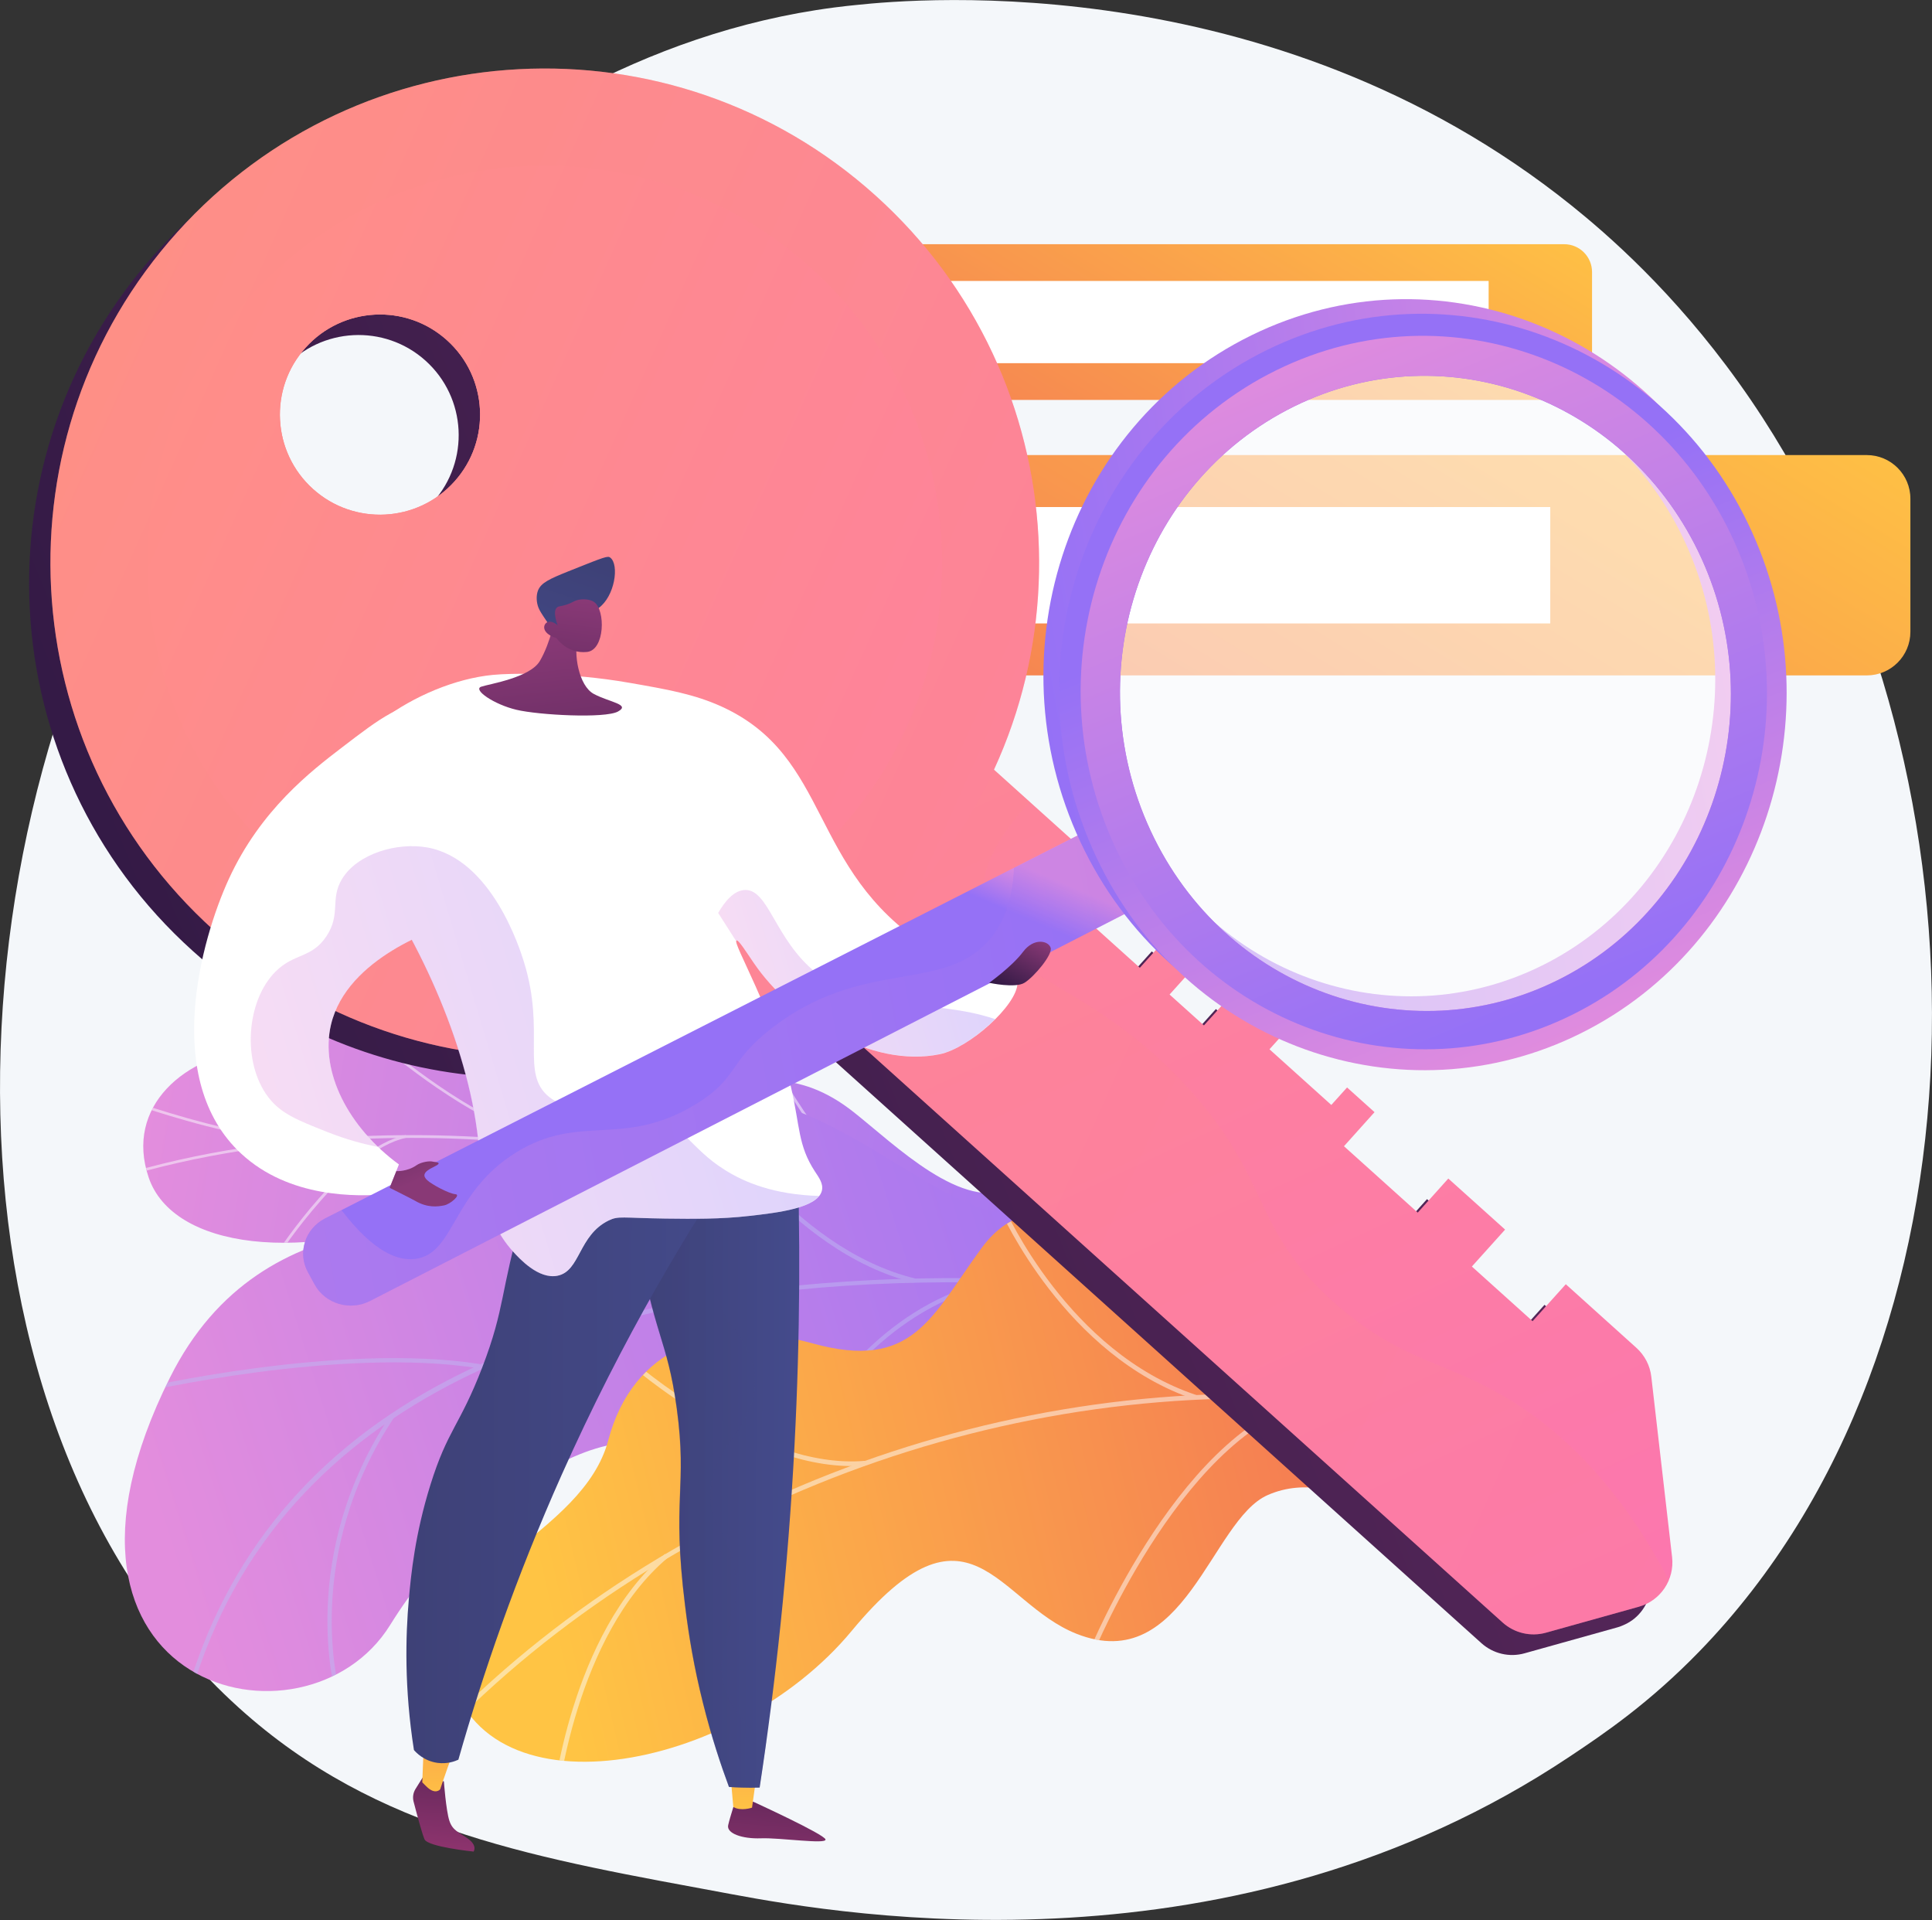 <?xml version="1.0" encoding="utf-8"?>
<!-- Generator: Adobe Illustrator 25.3.1, SVG Export Plug-In . SVG Version: 6.00 Build 0)  -->
<svg version="1.1" xmlns="http://www.w3.org/2000/svg" xmlns:xlink="http://www.w3.org/1999/xlink" x="0px" y="0px"
	 viewBox="0 0 1877.7 1865.7" style="enable-background:new 0 0 1877.7 1865.7;" xml:space="preserve">
<rect x="0" y="0" width="1877.7" height="1865.7" fill="#333333" stroke="none"/>
<style type="text/css">
	.st0{fill:#F4F7FA;}
	.st1{fill:url(#SVGID_1_);}
	.st2{fill:#FFFFFF;}
	.st3{fill:url(#SVGID_2_);}
	.st4{fill:url(#SVGID_3_);}
	.st5{opacity:0.5;clip-path:url(#SVGID_5_);}
	.st6{fill:#FCFDFE;}
	.st7{clip-path:url(#SVGID_7_);fill:url(#SVGID_8_);}
	.st8{opacity:0.5;clip-path:url(#SVGID_7_);}
	.st9{fill:#BEB8F2;}
	.st10{fill:url(#SVGID_9_);}
	.st11{opacity:0.5;clip-path:url(#SVGID_11_);}
	.st12{fill:url(#SVGID_12_);}
	.st13{fill:url(#SVGID_13_);}
	.st14{fill:url(#SVGID_14_);}
	.st15{opacity:0.3;fill:url(#SVGID_15_);}
	.st16{fill:url(#SVGID_16_);}
	.st17{fill:url(#SVGID_17_);}
	.st18{fill:url(#SVGID_18_);}
	.st19{fill:url(#SVGID_19_);}
	.st20{fill:url(#SVGID_20_);}
	.st21{fill:url(#SVGID_21_);}
	.st22{opacity:0.3;fill:url(#SVGID_22_);}
	.st23{fill:url(#SVGID_23_);}
	.st24{fill:url(#SVGID_24_);}
	.st25{fill:url(#SVGID_25_);}
	.st26{fill:url(#SVGID_26_);}
	.st27{opacity:0.3;fill:url(#SVGID_27_);}
	.st28{opacity:0.3;fill:url(#SVGID_28_);}
	.st29{fill:url(#SVGID_29_);}
	.st30{fill:url(#SVGID_30_);}
	.st31{opacity:0.3;fill:url(#SVGID_31_);}
	.st32{opacity:0.56;fill:#FFFFFF;}
	.st33{fill:url(#SVGID_32_);}
	.st34{fill:url(#SVGID_33_);}
	.st35{fill:url(#SVGID_34_);}
	.st36{fill:url(#SVGID_35_);}
</style>
<g id="Background">
</g>
<g id="Metaphor">
	<g>
		<path class="st0" d="M1651.8,1604.5c-48.9,50.4-92.6,80-126.1,102.3c-326.5,218-699.8,155.2-815.2,133.7
			c-186.2-34.7-343.4-59.1-478.4-181.1C-74.8,1382.3-59.9,803.9,174.6,445.7c27.8-42.5,261.9-389.5,636-438.4c9.1-1.2,16-1.9,22-2.5
			c57.9-6.1,416.5-38.5,708.9,206.5c41.9,35.1,109.2,98.3,171.7,194.8C1941.5,758.8,1942.2,1305.1,1651.8,1604.5z"/>
		<g>
			<g>
				<linearGradient id="SVGID_1_" gradientUnits="userSpaceOnUse" x1="1555.789" y1="216.943" x2="1074.795" y2="1006.362">
					<stop  offset="0" style="stop-color:#FFC444"/>
					<stop  offset="0.996" style="stop-color:#F36F56"/>
				</linearGradient>
				<path class="st1" d="M1814.3,656.3h-922c-23.4,0-42.4-19-42.4-42.4V484.6c0-23.4,19-42.4,42.4-42.4h922
					c23.4,0,42.4,19,42.4,42.4v129.3C1856.7,637.4,1837.7,656.3,1814.3,656.3z"/>
				<rect x="967.3" y="492.7" class="st2" width="539.4" height="113.1"/>
			</g>
			<g>
				<linearGradient id="SVGID_2_" gradientUnits="userSpaceOnUse" x1="1335.179" y1="76.933" x2="993.603" y2="637.535">
					<stop  offset="0" style="stop-color:#FFC444"/>
					<stop  offset="0.996" style="stop-color:#F36F56"/>
				</linearGradient>
				<path class="st3" d="M1520.2,388.6H862.6c-15,0-27.1-12.1-27.1-27.1v-97.1c0-15,12.1-27.1,27.1-27.1h657.6
					c15,0,27.1,12.1,27.1,27.1v97.1C1547.3,376.5,1535.1,388.6,1520.2,388.6z"/>
				<rect x="918.5" y="273" class="st2" width="528.3" height="79.9"/>
			</g>
		</g>
		<g>
			<g>
				
					<linearGradient id="SVGID_3_" gradientUnits="userSpaceOnUse" x1="-6778.236" y1="-1887.948" x2="-6377.234" y2="-834.28" gradientTransform="matrix(0.501 -0.865 0.865 0.501 5172.112 -3864.369)">
					<stop  offset="3.597120e-03" style="stop-color:#E38DDD"/>
					<stop  offset="1" style="stop-color:#9571F6"/>
				</linearGradient>
				<path class="st4" d="M917.6,1293.2c22,36.2,63.4,43.5,93.9,44.4c2.2-3.2,4.3-4.5,7.3-7.2c26.9-24.6,32.5-40.8,54.7-69.3
					c4.8-6.1,12.8-28.4,15.4-37.8l4.6-17.5c0,0-60.7-77.3-108.8-52s-115.1-41.7-155.1-73.2c-108.3-85.7-180.7,44.9-328.7-54.1
					c-39.4-26.3-105.6-89.7-159.1-77.5c-61,13.9-44.5,64.9-90.6,69.2c-72.1,6.7-130.1,57.1-106.7,126c23.1,68,146.9,87.2,296.1,28.5
					c111.8-30,131.5-18.4,173.8,18.2c29.6,25.6,93.2,112.9,156.2,91.5C833.7,1261,892.5,1251.8,917.6,1293.2z"/>
				<g>
					<defs>
						<path id="SVGID_4_" d="M1050.5,1336l44.3-126c0,0-61.9-81.6-110-56.3c-48.1,25.3-115.1-41.7-155.1-73.2
							c-108.3-85.7-180.7,44.9-328.7-54.1c-39.4-26.3-105.6-89.7-159.1-77.5c-61,13.9-44.5,64.9-90.6,69.2
							c-72.1,6.7-130.1,57.1-106.7,126c23.1,68,146.9,87.2,296.1,28.5c111.8-30,131.5-18.4,173.8,18.2
							c29.6,25.6,93.2,112.9,156.2,91.5s121.8-30.5,147,10.8C955.9,1356.1,1050.5,1336,1050.5,1336z"/>
					</defs>
					<clipPath id="SVGID_5_">
						<use xlink:href="#SVGID_4_"  style="overflow:visible;"/>
					</clipPath>
					<g class="st5">
						<path class="st6" d="M1064.3,1277.4l1.2-2.4c-14.1-7.1-28.4-14.1-42.5-20.7c-104.4-49.4-209.7-87.2-312.9-112.5
							c-87.4-21.4-174.6-34.1-259-37.7c-67.9-2.9-134.5,0-197.8,8.7c-44.5,6.1-87,14.9-126.3,26.3c-6.8,2-13.7,4.4-20.4,6.7
							c-8.9,3.1-18.1,6.3-27.2,8.5l0.6,2.6c9.3-2.2,18.5-5.5,27.4-8.6c6.6-2.3,13.5-4.7,20.3-6.7c39.1-11.3,81.5-20.1,125.9-26.2
							c63.2-8.6,129.6-11.5,197.3-8.6c84.3,3.6,171.3,16.3,258.5,37.6c103,25.2,208.1,63,312.4,112.3
							C1036,1263.4,1050.2,1270.4,1064.3,1277.4z"/>
						<path class="st6" d="M553.5,1115.4l0.4-2.6C441.6,1095.6,307.3,954.6,306,953.2L304,955
							C305.4,956.4,440.3,1098.1,553.5,1115.4z"/>
						<path class="st6" d="M863.5,1191l0.7-2.6c-75-20.6-199.1,62.4-200.4,63.2l1.5,2.2C666.6,1253,789.7,1170.7,863.5,1191z"/>
						<path class="st6" d="M905,1206.4l1.1-2.4c-45.8-21.9-96.5-76.2-142.9-152.9c-2.3-3.9-2.3-3.9-2.8-4.1l-1.2,2.4l0.6-1.2l-1,0.9
							c0.2,0.2,1.1,1.7,2.1,3.4C807.6,1129.6,858.8,1184.3,905,1206.4z"/>
						<path class="st6" d="M1038.4,1264.9l0.4-2.6c-55.2-8.7-116.6,47-117.2,47.6l1.8,2C924,1311.2,984.5,1256.4,1038.4,1264.9z"/>
						<path class="st6" d="M1066.7,1274.2c-31-32.8-53.5-75.5-69-130.6l-2.5,0.7c15.6,55.5,38.4,98.6,69.6,131.7L1066.7,1274.2z"/>
						<path class="st6" d="M291,1110.9l0.3-2.6c-63-6.1-127.7-27-149-33.9c-5.2-1.7-7-2.2-7.6-2.3l-0.4,2.6c0.5,0.1,3.5,1,7.2,2.2
							C162.8,1083.8,227.7,1104.8,291,1110.9z"/>
						<path class="st6" d="M394.8,1105.6l-0.5-2.6c-58.1,12-123.1,111.3-125.8,115.5l2.2,1.4
							C271.4,1218.9,337.8,1117.4,394.8,1105.6z"/>
					</g>
				</g>
			</g>
			<g>
				<defs>
					<path id="SVGID_6_" d="M1300.6,1194.6l-6.6,195.2c0,0-101.4,33.4-170.5-16.8c-140.9-102.5-220.8,28.1-262.5,77.8
						c-62.8,74.9-150.8,113.6-184.7-0.8c-33.9-114.4-213.1-6.6-297.1,129c-82.2,132.7-365.6,63.2-214-240.4
						c90.5-181.3,284.8-145.9,387.1-151.4c102.4-5.4,115.9-156.9,238.8-100.8c105,47.9,179.8,134.9,255.2,73
						C1121.7,1097.5,1204,1093.6,1300.6,1194.6z"/>
				</defs>
				<clipPath id="SVGID_7_">
					<use xlink:href="#SVGID_6_"  style="overflow:visible;"/>
				</clipPath>
				
					<linearGradient id="SVGID_8_" gradientUnits="userSpaceOnUse" x1="9654.04" y1="-4802.241" x2="9265.145" y2="-3696.956" gradientTransform="matrix(-3.360000e-02 0.999 0.999 3.360000e-02 5276.434 -7985.025)">
					<stop  offset="3.597120e-03" style="stop-color:#E38DDD"/>
					<stop  offset="1" style="stop-color:#9571F6"/>
				</linearGradient>
				<path class="st7" d="M1300.6,1194.6l-6.6,195.2c0,0-101.4,33.4-170.5-16.8c-140.9-102.5-220.8,28.1-262.5,77.8
					c-62.8,74.9-141.8,106.2-189.1,12c-53.6-106.6-208.7-19.4-292.7,116.2c-82.2,132.7-365.6,63.2-214-240.4
					c90.5-181.3,284.8-145.9,387.1-151.4c102.4-5.4,115.9-156.9,238.8-100.8c105,47.9,179.8,134.9,255.2,73
					C1121.7,1097.5,1204,1093.6,1300.6,1194.6z"/>
				<g class="st8">
					<path class="st9" d="M1315.9,1279.7l-0.9,4c-2.5-0.5-252.5-54.2-516.4-32.6c-243.1,19.9-548.1,109.5-620.4,423.7l-4-0.9
						c32.2-139.8,112.3-247.6,238.2-320.2c100.6-58,230.4-93.9,385.9-106.6C1062.8,1225.4,1313.4,1279.1,1315.9,1279.7z"/>
					<path class="st9" d="M466.3,1325.5l-0.6,4.1c-135.6-21.5-330.7,23.8-332.6,24.3l-0.9-4C134.1,1349.4,330,1303.9,466.3,1325.5z"
						/>
					<path class="st9" d="M383.8,1376.2c-91.1,135.8-54,266.9-53.6,268.2l-4,1.2c-0.4-1.3-38.1-134.1,54.1-271.6L383.8,1376.2z"/>
					<path class="st9" d="M971.9,1246.4C776,1286,719.5,1548.6,719.1,1551.2l-4.1-0.3c0.1-2.6,58.4-268.7,256-308.6L971.9,1246.4z"
						/>
					<path class="st9" d="M889.6,1242.4l-1,4c-123.9-30.1-205.2-168.4-206-169.8l3.6-2.1C686.9,1075.9,767.4,1212.6,889.6,1242.4z"
						/>
					<path class="st9" d="M1275.5,1276.1c-75.8,3.4-139.3,109.4-140,110.4l-3.5-2.1c2.6-4.4,65.3-109,143.3-112.5L1275.5,1276.1z"/>
					<path class="st9" d="M1216.4,1262.6l-0.8,4c-58.8-12.1-121.7-103.7-142.3-133.8c-2.9-4.3-5.4-7.9-6-8.5l2.8-3
						c0.8,0.8,2.5,3.2,6.6,9.1C1097.1,1160.3,1159.3,1250.9,1216.4,1262.6z"/>
				</g>
			</g>
			<g>
				
					<linearGradient id="SVGID_9_" gradientUnits="userSpaceOnUse" x1="-5198.382" y1="-2465.443" x2="-4722.196" y2="-1681.517" gradientTransform="matrix(0.311 -0.95 0.95 0.311 4477.614 -2660.171)">
					<stop  offset="0" style="stop-color:#FFC444"/>
					<stop  offset="0.996" style="stop-color:#F36F56"/>
				</linearGradient>
				<path class="st10" d="M1286.6,1447c0.6-0.7,1.2-1.3,1.8-2c35-39.5,66.4-88.9,89.6-151.1c3.7-12.4,7.3-24.9,11-37.3
					c-25.8-20-53.9-34.4-77.7-0.8c-36.9,52.3-139.7,19.3-170.5-8.8c-38.1-34.8-128.6-114-187-34c-48.6,66.5-66.4,119.4-164,92.4
					c-97.6-27-175.1,5.2-198.6,94C566.5,1493,419.4,1527,435,1615.7c27,154.5,278.2,107.3,392.8-31s141.2-27.9,218.3,2.8
					c105.2,41.9,131-110.6,185.9-134.7C1250.6,1444.6,1269.3,1443.9,1286.6,1447z"/>
				<g>
					<defs>
						<path id="SVGID_10_" d="M1344.2,1471.1l65.5-199.9c-24.5-20.9-71.8-52.9-98.4-15.3c-36.9,52.3-139.7,19.3-170.5-8.8
							c-38.1-34.8-128.6-114-187-34c-48.6,66.5-66.4,119.4-164,92.4c-97.6-27-175.1,5.2-198.6,94C566.5,1493,419.4,1527,435,1615.7
							c27,154.5,278.2,107.3,392.8-31c114.7-138.3,141.2-27.9,218.3,2.8c105.2,41.9,131-110.6,185.9-134.7
							C1275.1,1433.9,1318.7,1454.8,1344.2,1471.1z"/>
					</defs>
					<clipPath id="SVGID_11_">
						<use xlink:href="#SVGID_10_"  style="overflow:visible;"/>
					</clipPath>
					<g class="st11">
						<path class="st6" d="M1343.6,1366.6l0.6-4.5c-330.8-40.7-679.7,79.4-910.5,313.4l3.2,3.2
							C666.8,1445.7,1014.2,1326.2,1343.6,1366.6z"/>
						<path class="st6" d="M1161.4,1359.9l1.4-4.3c-124.3-41.3-185.8-180-186.4-181.4l-4.2,1.8
							C972.9,1177.5,1035.2,1317.9,1161.4,1359.9z"/>
						<path class="st6" d="M1282.6,1360.8l-0.8-4.5c-130.8,22.9-222.6,246.7-223.5,248.9l4.2,1.7
							C1063.4,1604.7,1154.3,1383.3,1282.6,1360.8z"/>
						<path class="st6" d="M841.1,1424l-0.4-4.5c-104.9,9.3-226.1-97.5-227.3-98.6l-3,3.4C611.5,1325.4,734.2,1433.5,841.1,1424z"/>
						<path class="st6" d="M649.2,1513.5l-2.9-3.5c-91.9,77.2-109,238.4-109.1,240.1l4.5,0.5
							C541.9,1748.9,558.8,1589.4,649.2,1513.5z"/>
					</g>
				</g>
			</g>
		</g>
		<g>
			
				<linearGradient id="SVGID_12_" gradientUnits="userSpaceOnUse" x1="-6261.579" y1="-4590.042" x2="-5045.95" y2="-1738.841" gradientTransform="matrix(1.880000e-02 -1 1 1.880000e-02 4840.907 -4992.48)">
				<stop  offset="0" style="stop-color:#311944"/>
				<stop  offset="1" style="stop-color:#893976"/>
			</linearGradient>
			<path class="st12" d="M151.6,245.6c-177.5,197.3-161.5,501,35.8,678.5c160.3,144.3,391,160.7,567.1,55.9l685.3,616.7
				c11.4,10.2,27.2,14,42,9.8l90.2-25.2c1.6-0.4,3.1-1,4.5-1.6c0.4-0.2,0.8-0.4,1.2-0.5c1.1-0.5,2.2-1,3.2-1.5
				c0.4-0.2,0.7-0.4,1.1-0.6c1.3-0.7,2.6-1.5,3.8-2.4c0,0,0,0,0.1,0c13-9.2,20.4-25,18.5-41.6l-20.2-175.3
				c-1.3-10.8-6.4-20.8-14.5-28.1l-68.6-61.8l-32.3,35.9l-59-53.1l32.3-35.9l-55.2-49.6l-29.7,33.1l-71.7-64.5l29.7-33.1l-26.7-24
				l-15.3,17l-60.1-54.1l15.3-17l-46.7-42.1l-32.3,35.9l-33.4-30l32.3-35.9l-28.9-26l-32.3,35.9l-57.9-52.1l32.3-35.9l-81.3-73.2h0
				l-34.8-31.3c85.7-186.1,45.1-413.8-115.2-558.1C632.9,32.4,329.1,48.4,151.6,245.6z M413.6,350.5c39.9,35.9,43.2,97.5,7.2,137.4
				c-35.9,39.9-97.5,43.2-137.4,7.2c-39.9-35.9-43.2-97.5-7.2-137.4C312.1,317.8,373.7,314.6,413.6,350.5z"/>
			
				<linearGradient id="SVGID_13_" gradientUnits="userSpaceOnUse" x1="8379.19" y1="890.353" x2="9367.104" y2="3207.461" gradientTransform="matrix(-0.669 0.743 0.743 0.669 5517.006 -6914.445)">
				<stop  offset="0" style="stop-color:#FF9085"/>
				<stop  offset="1" style="stop-color:#FB6FBB"/>
			</linearGradient>
			<path class="st13" d="M757.3,560.1l324.9,292.3l-32.3,35.9l57.9,52.1l32.3-35.9l28.9,26l-32.3,35.9l33.4,30l32.3-35.9l46.7,42.1
				l-15.3,17l60.1,54.1l15.3-17l26.7,24l-29.7,33.1l71.7,64.5l29.7-33.1l55.2,49.6l-32.3,35.9l59,53.1l32.3-35.9l68.6,61.8
				c8.1,7.3,13.3,17.3,14.5,28.1l20.2,175.3c2.5,21.8-11.2,42.3-32.4,48.2l-90.2,25.2c-14.7,4.1-30.6,0.4-42-9.8L633.2,832.3
				L757.3,560.1z"/>
			
				<linearGradient id="SVGID_14_" gradientUnits="userSpaceOnUse" x1="5109.794" y1="-4721.715" x2="6097.713" y2="-2404.597" gradientTransform="matrix(-1.880000e-02 1 1 1.880000e-02 4835.848 -4702.071)">
				<stop  offset="0" style="stop-color:#FF9085"/>
				<stop  offset="1" style="stop-color:#FB6FBB"/>
			</linearGradient>
			<path class="st14" d="M208.1,904.2c197.3,177.5,501.1,161.5,678.5-35.8c177.5-197.3,161.5-501-35.8-678.5S349.8,28.4,172.3,225.6
				C-5.2,422.9,10.9,726.7,208.1,904.2z M304.2,475.2c-39.9-35.9-43.2-97.5-7.2-137.4c35.9-39.9,97.5-43.2,137.4-7.2
				c39.9,35.9,43.2,97.5,7.2,137.4C405.7,507.9,344.1,511.1,304.2,475.2z"/>
			
				<linearGradient id="SVGID_15_" gradientUnits="userSpaceOnUse" x1="5116.848" y1="-4806.92" x2="7051.123" y2="-270.168" gradientTransform="matrix(-1.880000e-02 1 1 1.880000e-02 4835.848 -4702.071)">
				<stop  offset="0" style="stop-color:#FF9085"/>
				<stop  offset="1" style="stop-color:#FB6FBB"/>
			</linearGradient>
			<path class="st15" d="M775.2,960l685.3,616.7c11.4,10.2,27.2,14,42,9.8l90.2-25.2c13.6-3.8,24.1-13.6,29.2-25.9
				c-51.1-98-110.9-150.2-162.7-180c-58.3-33.6-96.3-33.2-157.1-85c-86.9-74.1-64.3-121.8-146.9-212.7
				c-98.4-108.3-191.1-107.2-200.1-176c-3.2-24.5,4.3-58.2,45.7-102.4l-34.8-31.3c85.7-186.1,45.1-413.8-115.2-558.1
				C653.6,12.4,349.8,28.4,172.3,225.6c-177.5,197.3-161.5,501,35.8,678.5C368.4,1048.4,599.1,1064.9,775.2,960z M434.4,330.5
				c39.9,35.9,43.2,97.5,7.2,137.4c-35.9,39.9-97.5,43.2-137.4,7.2c-39.9-35.9-43.2-97.5-7.2-137.4
				C332.9,297.8,394.4,294.6,434.4,330.5z"/>
			
				<linearGradient id="SVGID_16_" gradientUnits="userSpaceOnUse" x1="5109.794" y1="-4721.715" x2="6097.714" y2="-2404.596" gradientTransform="matrix(-1.880000e-02 1 1 1.880000e-02 4835.848 -4702.071)">
				<stop  offset="0" style="stop-color:#FF9085"/>
				<stop  offset="1" style="stop-color:#FB6FBB"/>
			</linearGradient>
			<path class="st16" d="M271.2,834.1c158.5,142.7,402.7,129.8,545.4-28.8C959.2,646.8,946.4,402.6,787.8,260
				s-402.7-129.8-545.4,28.8C99.8,447.2,112.6,691.4,271.2,834.1z M304.2,475.2c-39.9-35.9-43.2-97.5-7.2-137.4
				c35.9-39.9,97.5-43.2,137.4-7.2c39.9,35.9,43.2,97.5,7.2,137.4C405.7,507.9,344.1,511.1,304.2,475.2z"/>
		</g>
		<g>
			
				<linearGradient id="SVGID_17_" gradientUnits="userSpaceOnUse" x1="-147.663" y1="1641.225" x2="-130.604" y2="1858.347" gradientTransform="matrix(-1 -2.400000e-03 -2.400000e-03 1 622.426 1.17)">
				<stop  offset="0" style="stop-color:#311944"/>
				<stop  offset="1" style="stop-color:#A03976"/>
			</linearGradient>
			<path class="st17" d="M732.6,1751c0,0,68.6,31.4,69.7,36.4c1.1,5-44.2-1.8-62.6-1.1c-18.5,0.7-33.7-4.8-32-12.7
				c1.7-7.8,8.2-27.5,8.2-27.5L732.6,1751z"/>
			
				<linearGradient id="SVGID_18_" gradientUnits="userSpaceOnUse" x1="-103.623" y1="1762.104" x2="-106.725" y2="1537.234" gradientTransform="matrix(-1 -2.400000e-03 -2.400000e-03 1 622.426 1.17)">
				<stop  offset="0" style="stop-color:#FFC444"/>
				<stop  offset="0.996" style="stop-color:#F36F56"/>
			</linearGradient>
			<path class="st18" d="M735.2,1725.6l-4.3,30.9c0,0-10.9,3.8-18.2-0.7l-3-33.9L735.2,1725.6z"/>
			
				<linearGradient id="SVGID_19_" gradientUnits="userSpaceOnUse" x1="174.72" y1="1615.898" x2="191.779" y2="1833.013" gradientTransform="matrix(-1 -2.400000e-03 -2.400000e-03 1 622.426 1.17)">
				<stop  offset="0" style="stop-color:#311944"/>
				<stop  offset="1" style="stop-color:#A03976"/>
			</linearGradient>
			<path class="st19" d="M411.8,1725.6l-8,12.8c-2.2,3.6-2.9,7.9-1.9,12c2.8,10.7,8.3,31.5,10.7,36.9c3.3,7.4,47.7,11.9,47.7,11.9
				s4-5.6-5.2-12.3c-9.2-6.8-15.1-7.8-18.4-17.8c-3.2-9.9-5.3-38.1-5.3-38.1L411.8,1725.6z"/>
			
				<linearGradient id="SVGID_20_" gradientUnits="userSpaceOnUse" x1="191.827" y1="1758.029" x2="188.725" y2="1533.152" gradientTransform="matrix(-1 -2.400000e-03 -2.400000e-03 1 622.426 1.17)">
				<stop  offset="0" style="stop-color:#FFC444"/>
				<stop  offset="0.996" style="stop-color:#F36F56"/>
			</linearGradient>
			<path class="st20" d="M445.1,1693.1c-2.9,2.3-17.3,45.6-17.3,45.6s-4.6,5.9-13.4-2.8c-8.8-8.7-4-3.9-4-3.9l1.7-42.6L445.1,1693.1
				z"/>
			
				<linearGradient id="SVGID_21_" gradientUnits="userSpaceOnUse" x1="-157.291" y1="1397.818" x2="8.973" y2="1397.818" gradientTransform="matrix(-1 -2.400000e-03 -2.400000e-03 1 622.426 1.17)">
				<stop  offset="0" style="stop-color:#444B8C"/>
				<stop  offset="0.996" style="stop-color:#3E4177"/>
			</linearGradient>
			<path class="st21" d="M774.5,1104.6c3.4,92.2,3.3,192.4-2.3,299.5c-6.3,120.5-18.5,231.9-33.9,332.9c-5.6,0.2-11.5,0.2-17.7,0
				c-4.2-0.1-8.2-0.3-12.1-0.6c-7.8-21-17-48.5-25.2-81.4c-8.7-34.6-13.9-65.6-17.5-95.3c-13-104.5,2.5-113.6-8-191
				c-9.3-68.6-22.8-71.3-38.5-168.7c-17-105.7-4.1-121.5,2.1-127.2C647.9,1048.3,710.2,1065.1,774.5,1104.6z"/>
			
				<linearGradient id="SVGID_22_" gradientUnits="userSpaceOnUse" x1="-157.291" y1="1397.825" x2="8.972" y2="1397.825" gradientTransform="matrix(-1 -2.400000e-03 -2.400000e-03 1 622.426 1.17)">
				<stop  offset="0" style="stop-color:#444B8C"/>
				<stop  offset="0.996" style="stop-color:#3E4177"/>
			</linearGradient>
			<path class="st22" d="M621.3,1072.6c25.4-23.2,83.2-9,144.2,26.6c-70.5,75.8-78.3,125.1-69.9,157.1c9.4,36.2,38.4,46.6,38.2,86.2
				c-0.3,48.6-44.1,61.3-43.3,112.7c0.5,34,19.8,33.7,24.2,75.7c5.3,49.7-19.9,66.7-11.9,103.5c3.5,15.8,13.4,36.5,41.9,57.8
				c-2.1,15.1-4.2,30-6.5,44.7c-5.6,0.2-11.5,0.2-17.7,0c-4.2-0.1-8.2-0.3-12.1-0.6c-7.8-21-17-48.5-25.3-81.4
				c-8.7-34.6-13.9-65.6-17.5-95.3c-13-104.5,2.5-113.6-8-191c-9.3-68.6-22.8-71.3-38.5-168.7
				C602.2,1094.2,615.1,1078.3,621.3,1072.6z"/>
			
				<linearGradient id="SVGID_23_" gradientUnits="userSpaceOnUse" x1="-111.132" y1="1381.429" x2="223.576" y2="1381.429" gradientTransform="matrix(-1 -2.400000e-03 -2.400000e-03 1 622.426 1.17)">
				<stop  offset="0" style="stop-color:#444B8C"/>
				<stop  offset="0.996" style="stop-color:#3E4177"/>
			</linearGradient>
			<path class="st23" d="M730.9,1102.9c-60.8,88.4-126.3,198.5-185.1,330.4c-44.4,99.6-76.6,193.2-100.3,276.6
				c-3.2,1.5-10.7,4.4-20.3,3.1c-13.1-1.8-20.9-10.1-22.9-12.5c-9.4-59.8-8.2-110.5-4.9-147.1c2.1-23.4,5.9-62.4,20.9-110.5
				c16.8-53.9,28.3-56.9,50.3-113.9c22.8-59.2,17.3-73.9,39.2-148c9-30.4,24-75.7,48.7-129.8
				C614.7,1068.5,672.8,1085.7,730.9,1102.9z"/>
			<path class="st2" d="M988.9,955.5c-0.6,21.5-47.1,63.1-75.6,68.9c-66.6,13.6-143.8-34.8-180.4-88.3
				c-7.2-10.5-15.2-23.3-17.1-22.3c-4.4,2.2,35.7,68,53,142.8c8.9,38.3,6.6,56.2,23.2,81.7c3.8,5.8,8.4,11.8,6.8,18.6
				c-4.1,17.1-43.2,21.5-70.3,24.6c-28.6,3.3-55.4,2.9-81.8,2.6c-42.3-0.6-45.6-2.8-55.2,1.9c-29.4,14.4-27.4,49-49.5,53.6
				c-18.6,3.9-37.4-16.9-43.4-23.5c-31.1-34.2-29.4-75.4-34.9-117c-12.8-96.7-65.3-202.6-116.7-269.6c-15.6-20.3-26.4-31-27.1-49.9
				c-2-55.5,85.9-116.7,159.1-123.8c20.1-1.9,56-1.3,89.6,1.9c13.5,1.3,27.8,3.1,43.2,5.8c37.3,6.5,63.3,11.1,89.8,23.2
				c106.8,48.9,83.5,157.7,199.2,232.9C940.4,945.5,989.5,933,988.9,955.5z"/>
			
				<linearGradient id="SVGID_24_" gradientUnits="userSpaceOnUse" x1="-698.436" y1="618.062" x2="-733.955" y2="931.39" gradientTransform="matrix(-1 0 0 1 -170.159 0)">
				<stop  offset="0" style="stop-color:#893976"/>
				<stop  offset="1" style="stop-color:#311944"/>
			</linearGradient>
			<path class="st24" d="M540,598.3c0,0-4.6,25.6-15.2,43.8c-9.5,16.5-49,22.4-57.2,25.2c-8.2,2.9,12.4,17.2,34.3,22.4
				c21.9,5.2,86.1,8.6,98.7,1.7c12.6-6.9-8.2-9-23.3-17c-15.1-7.9-20.1-40.2-15.5-53.9C566.6,606.9,540,598.3,540,598.3z"/>
			<g>
				
					<linearGradient id="SVGID_25_" gradientUnits="userSpaceOnUse" x1="1154.713" y1="1502.732" x2="1097.666" y2="1357.843" gradientTransform="matrix(-0.999 4.750000e-02 4.750000e-02 0.999 1600.696 -864.8)">
					<stop  offset="0" style="stop-color:#444B8C"/>
					<stop  offset="0.996" style="stop-color:#3E4177"/>
				</linearGradient>
				<path class="st25" d="M581.7,590.9c15.9-11.4,20.3-42.1,11.5-49c-2.5-2-4.9-1.1-40.9,13.3c-17.8,7.2-26.6,11-29.5,18.8
					c-1.8,4.8-1.5,11.3,0.5,16.4c1,2.6,3,5.9,7.3,12.2c3.9,5.6,3.6,5.4,4.8,7c2.8,3.9,8.3,10.4,18.4,18c0.6-2.8,1.4-6.3,2.9-10.2
					c0.6-1.5,2.9-7.2,6.5-12.1C569.4,597,576.5,594.6,581.7,590.9z"/>
				
					<linearGradient id="SVGID_26_" gradientUnits="userSpaceOnUse" x1="-730.404" y1="581.999" x2="-702.496" y2="812.872" gradientTransform="matrix(-1 0 0 1 -170.159 0)">
					<stop  offset="0" style="stop-color:#893976"/>
					<stop  offset="1" style="stop-color:#311944"/>
				</linearGradient>
				<path class="st26" d="M540.9,620.1c0,0,10.4,15.5,29.7,13.4c17.3-1.9,18.1-40.8,6.7-48.6c-3.8-2.6-11.3-3.4-17.2-1.5
					c-3.5,1.2-4.6,2.7-10.4,4.4c-5.3,1.6-6.9,1.1-8.4,2.5c-2,1.8-3.3,6.1,0.6,17.3c-3.5-3.2-7.5-4.3-10.2-2.9
					c-0.4,0.2-1.6,1.1-2.2,2.3C527.2,611.8,531.5,617.3,540.9,620.1z"/>
			</g>
			
				<linearGradient id="SVGID_27_" gradientUnits="userSpaceOnUse" x1="-2094.924" y1="1086.143" x2="-1866.412" y2="1086.143" gradientTransform="matrix(0.958 -0.286 0.286 0.958 2420.58 -666.981)">
				<stop  offset="3.597120e-03" style="stop-color:#E38DDD"/>
				<stop  offset="1" style="stop-color:#9571F6"/>
			</linearGradient>
			<path class="st27" d="M884.3,974.8c-48.3-10.9-67.5-10.5-91.4-29.8c-39.8-32-45.7-80.8-68.8-80.2c-10.9,0.3-19.8,11.4-26.1,22.3
				c5.8,9.1,11.6,18.2,17.4,27.3c0-0.3,0.1-0.6,0.3-0.7c1.9-1,9.9,11.8,17.1,22.3c36.6,53.5,113.9,101.9,180.4,88.3
				c19.1-3.9,41.2-21.4,54-34C934.4,979.3,906.3,979.8,884.3,974.8z"/>
			<path class="st2" d="M376.2,1160.4c-29.3,2.6-95.1,3.8-141.7-39.3c-77.5-71.7-39.1-208.2-12.1-267
				c30.9-67.3,80.2-105,110.1-127.9c37.1-28.4,59.8-45.8,87.1-41.9c70.5,10,119.3,154.6,80.6,195.9c-12.7,13.5-25.2,5.9-61.9,17.6
				c-11.9,3.8-101.1,32.2-116.6,97.8c-10.9,46,16.8,99.8,66,135.9C383.9,1141.2,380,1150.8,376.2,1160.4z"/>
			
				<linearGradient id="SVGID_28_" gradientUnits="userSpaceOnUse" x1="-2570.031" y1="1069.38" x2="-2079.554" y2="1069.38" gradientTransform="matrix(0.958 -0.286 0.286 0.958 2420.58 -666.981)">
				<stop  offset="3.597120e-03" style="stop-color:#E38DDD"/>
				<stop  offset="1" style="stop-color:#9571F6"/>
			</linearGradient>
			<path class="st28" d="M704.1,1136.6c-33.1-20.9-38-42.1-75.1-56.5c-48.2-18.6-71.3,5-95.2-14.1c-28.4-22.7-3.3-62.3-24.5-131
				c-3.6-11.7-31-100.2-94-111.5c-29.3-5.3-68.1,6-83,30.8c-11.7,19.5-0.8,34-15,55.4C303,931.3,286.1,926,268,943.9
				c-28.7,28.4-33.1,88.4-7.2,122.3c12.1,15.8,27.8,22.1,57.4,33.8c18.1,7.2,34.9,11.7,49.3,14.5c-36.2-34.8-55-79.6-45.8-118.8
				c9.7-40.9,48-67.4,78.3-82.4c30.4,57.2,55.2,123.4,63.5,185.8c5.5,41.6,3.8,82.8,34.9,117c6,6.6,24.8,27.3,43.4,23.5
				c22.1-4.6,20.1-39.2,49.5-53.6c9.6-4.7,13-2.5,55.2-1.9c26.4,0.4,53.1,0.7,81.8-2.6c24.1-2.7,57.7-6.6,67.7-19.4
				C752.5,1160.9,723.4,1148.9,704.1,1136.6z"/>
			<g>
				<linearGradient id="SVGID_29_" gradientUnits="userSpaceOnUse" x1="825.861" y1="768.227" x2="807.473" y2="811.132">
					<stop  offset="3.597120e-03" style="stop-color:#E38DDD"/>
					<stop  offset="1" style="stop-color:#9571F6"/>
				</linearGradient>
				<path class="st29" d="M305.8,1248.2l-6.5-11.9c-10.4-18.9-2.9-42.3,16.6-52.3l767.3-390.5l39.5,79.4l-762.9,391.2
					C340.3,1274.2,316.1,1267,305.8,1248.2z"/>
				
					<linearGradient id="SVGID_30_" gradientUnits="userSpaceOnUse" x1="-885.824" y1="835.84" x2="-178.207" y2="835.84" gradientTransform="matrix(-0.985 0.174 0.174 0.985 698.342 -72.163)">
					<stop  offset="3.597120e-03" style="stop-color:#E38DDD"/>
					<stop  offset="1" style="stop-color:#9571F6"/>
				</linearGradient>
				<path class="st30" d="M1529.5,985.6c-171.4,91.1-384.5,22.5-475.1-158.5c-92.8-185.3-19.8-412.2,161.9-501.3
					c178.5-87.4,389.1-5.5,471.6,177.7C1768.5,682.5,1698,896,1529.5,985.6z M1505.4,934.8c142.3-75.2,201.7-255.4,133.2-406.1
					c-69.8-153.7-246.8-221.6-396.2-147.9c-151.7,74.8-212.8,264.4-135.8,419.6C1182.2,952.6,1361,1011,1505.4,934.8z"/>
				
					<linearGradient id="SVGID_31_" gradientUnits="userSpaceOnUse" x1="-792.603" y1="1088.701" x2="83.573" y2="1088.701" gradientTransform="matrix(0.985 -0.174 0.174 0.985 865.595 -101.23)">
					<stop  offset="3.597120e-03" style="stop-color:#E38DDD"/>
					<stop  offset="1" style="stop-color:#9571F6"/>
				</linearGradient>
				<path class="st31" d="M1083.2,793.6l-97.8,49.8c-1.3,34.2-11.7,55.6-23.6,69.5c-44.6,52.5-122.7,17.6-211,85.6
					c-44.3,34.1-32.2,48.7-74.8,74.6c-70.5,42.8-112.3,8.2-174.5,46.8c-62.9,39-59.3,98.7-98.1,103.4c-16.6,2-39.9-6.2-71.5-47.4
					l-16,8.2c-19.6,10-27,33.4-16.6,52.3l6.5,11.9c10.4,18.8,34.5,26,54,16L1122.7,873L1083.2,793.6z"/>
				<path class="st32" d="M1525,958.3c-149.4,79-334.5,18.6-412.7-138.8c-79.9-160.7-16.6-357.1,140.6-434.5
					c154.7-76.2,337.9-5.8,410,153.3C1733.6,694.2,1672.2,880.6,1525,958.3z"/>
				
					<linearGradient id="SVGID_32_" gradientUnits="userSpaceOnUse" x1="-6772.211" y1="1708.681" x2="-7128.501" y2="1309.759" gradientTransform="matrix(0.943 0.333 -0.333 0.943 8485.723 1677.957)">
					<stop  offset="3.597120e-03" style="stop-color:#E38DDD"/>
					<stop  offset="1" style="stop-color:#9571F6"/>
				</linearGradient>
				<path class="st33" d="M1544.7,999.8c-171.4,91.1-384.5,22.5-475.1-158.5c-92.8-185.3-19.8-412.2,161.9-501.3
					c178.5-87.4,389.1-5.5,471.6,177.7C1783.7,696.7,1713.2,910.3,1544.7,999.8z M1520.6,949c142.3-75.2,201.7-255.4,133.2-406.1
					c-69.8-153.7-246.8-221.6-396.2-147.9c-151.7,74.8-212.8,264.4-135.8,419.6C1197.4,966.8,1376.2,1025.3,1520.6,949z"/>
				
					<linearGradient id="SVGID_33_" gradientUnits="userSpaceOnUse" x1="-7295.96" y1="1126.232" x2="-6812.743" y2="1658.177" gradientTransform="matrix(0.943 0.333 -0.333 0.943 8485.723 1677.957)">
					<stop  offset="3.597120e-03" style="stop-color:#E38DDD"/>
					<stop  offset="1" style="stop-color:#9571F6"/>
				</linearGradient>
				<path class="st34" d="M1536.2,981.9c-161.9,85.8-362.9,20.8-448.1-150c-87.2-174.7-18.4-388.3,152.7-472.3
					c168.2-82.6,366.9-5.7,444.9,167.1C1762,695.6,1695.5,897.5,1536.2,981.9z M1520.6,949c142.3-75.2,201.7-255.4,133.2-406.1
					c-69.8-153.7-246.8-221.6-396.2-147.9c-151.7,74.8-212.8,264.4-135.8,419.6C1197.4,966.8,1376.2,1025.3,1520.6,949z"/>
			</g>
			<linearGradient id="SVGID_34_" gradientUnits="userSpaceOnUse" x1="406.536" y1="1147.044" x2="343.711" y2="1009.134">
				<stop  offset="0" style="stop-color:#893976"/>
				<stop  offset="1" style="stop-color:#311944"/>
			</linearGradient>
			<path class="st35" d="M378.7,1154.2l6.5-16.2c0,0,10.6,0.6,19.4-5.6c4.8-3.4,13.2-4.4,15.6-3.7c2.5,0.7,11.7,0.3,1.2,5.3
				c-10.6,5-10.5,8.8-6.1,12.9c4.4,4.1,21.1,13,27.2,13.5c6,0.4-4.9,9.8-10.9,10.9c-6.1,1.2-16,2.7-28.4-4.6
				C398.6,1164.1,378.7,1154.2,378.7,1154.2z"/>
			
				<linearGradient id="SVGID_35_" gradientUnits="userSpaceOnUse" x1="5582.254" y1="-920.366" x2="5642.816" y2="-920.366" gradientTransform="matrix(-0.482 0.876 0.876 0.482 4506.337 -3535.018)">
				<stop  offset="0" style="stop-color:#893976"/>
				<stop  offset="1" style="stop-color:#311944"/>
			</linearGradient>
			<path class="st36" d="M961.4,955c0,0,22.3-15.9,32.9-30.1c10.6-14.1,24.7-10.7,26.8-4c2.2,6.7-16.2,28.4-25.3,34
				C986.8,960.6,961.4,955,961.4,955z"/>
		</g>
	</g>
	<g>
	</g>
	<g>
	</g>
	<g>
	</g>
	<g>
	</g>
	<g>
	</g>
	<g>
	</g>
	<g>
	</g>
	<g>
	</g>
	<g>
	</g>
	<g>
	</g>
	<g>
	</g>
	<g>
	</g>
	<g>
	</g>
	<g>
	</g>
	<g>
	</g>
</g>
</svg>
